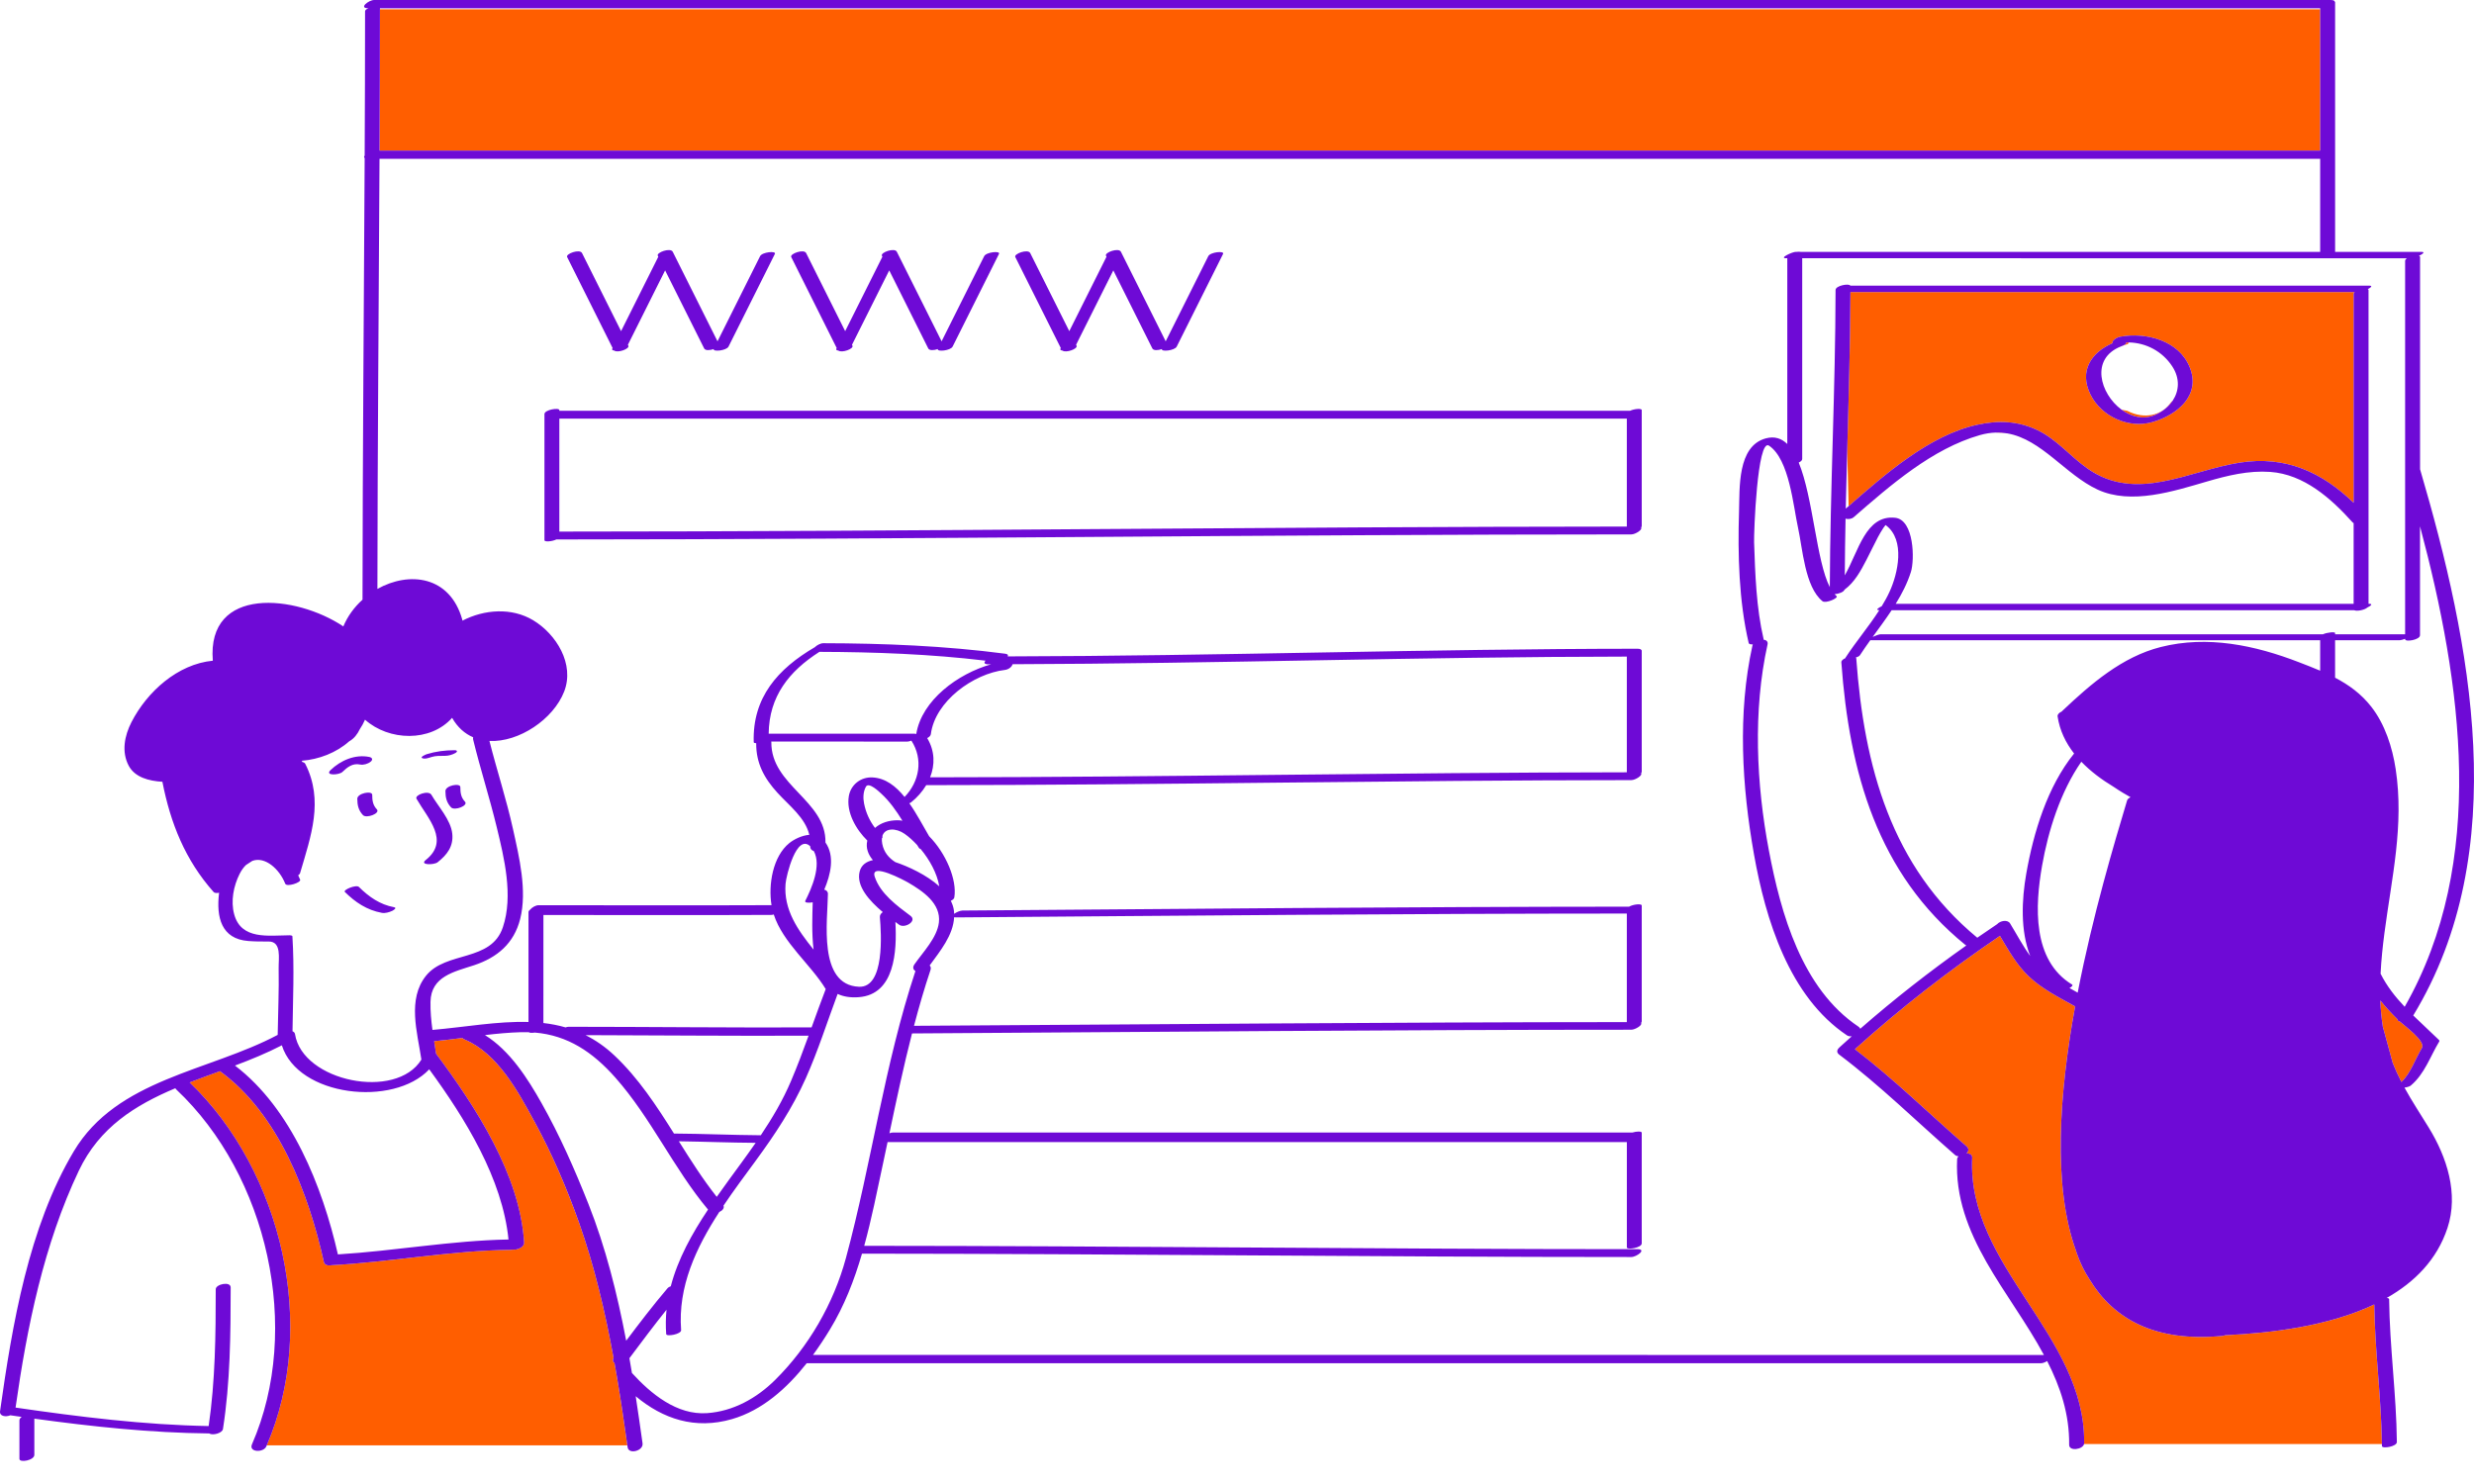 <svg width="100" height="60" viewBox="0 0 100 60" fill="none" xmlns="http://www.w3.org/2000/svg">
<path d="M93.782 6.087C71.211 6.087 48.641 6.087 26.07 6.087C22.494 6.087 18.918 6.087 15.341 6.087C15.35 4.183 15.356 2.279 15.357 0.375H93.782C93.782 2.279 93.782 4.183 93.782 6.087ZM86.01 13.911C86.019 13.887 86.034 13.865 86.052 13.845C86.013 13.844 85.974 13.844 85.935 13.845C85.957 13.884 85.918 13.936 85.765 13.993C85.754 13.997 85.743 14.002 85.732 14.007C85.74 14.005 85.748 14.002 85.756 14C85.837 13.961 85.923 13.933 86.01 13.911ZM79.918 17.175C77.987 17.598 76.195 19.178 74.722 20.463L74.665 18.244C74.724 16.099 74.787 13.954 74.795 11.807C81.589 11.807 88.382 11.807 95.176 11.807C95.151 11.832 95.135 11.859 95.135 11.889C95.135 14.702 95.135 17.515 95.135 20.328C93.859 19.098 92.392 18.412 90.526 18.706C88.445 19.035 86.36 20.332 84.383 18.947C83.686 18.459 83.134 17.764 82.355 17.392C81.563 17.014 80.769 16.989 79.918 17.175ZM84.499 15.953C84.939 16.844 86.047 17.341 87.002 17.065C88.007 16.775 88.966 15.987 88.511 14.853C88.077 13.769 86.749 13.423 85.705 13.613C85.519 13.647 85.331 13.812 85.401 13.87C84.526 14.248 84.028 15.002 84.499 15.953ZM85.796 16.573C85.779 16.569 85.763 16.562 85.746 16.557C86.143 16.852 86.636 16.981 87.106 16.778C87.41 16.645 87.657 16.444 87.819 16.202C87.8 16.217 87.783 16.235 87.763 16.25C87.391 16.8 86.689 16.971 85.984 16.611C85.919 16.601 85.856 16.589 85.796 16.573ZM81.136 17.524C80.985 17.498 80.829 17.486 80.668 17.491C80.823 17.497 80.98 17.508 81.136 17.524ZM96.997 41.297C96.937 41.286 96.9 41.258 96.909 41.211C96.659 40.965 96.426 40.715 96.214 40.45C96.228 40.807 96.26 41.162 96.316 41.513L96.716 42.979C96.822 43.246 96.94 43.502 97.069 43.749C97.455 43.365 97.616 42.831 97.894 42.371C98.06 42.098 97.177 41.465 96.997 41.297ZM89.942 53.985C89.906 53.999 89.866 54.01 89.825 54.013C87.112 54.27 85.43 53.337 84.453 51.716C84.263 51.428 84.088 51.084 83.942 50.665C83.932 50.638 83.924 50.606 83.915 50.577C82.963 47.952 83.235 44.213 83.877 40.691C83.229 40.329 82.536 39.983 81.997 39.471C81.516 39.014 81.178 38.408 80.838 37.837C78.781 39.236 76.82 40.751 74.976 42.422C76.565 43.643 77.978 45.031 79.488 46.347C79.598 46.443 79.571 46.551 79.488 46.632C79.614 46.631 79.722 46.682 79.716 46.806C79.503 51.212 84.295 53.953 84.242 58.355C84.242 58.365 84.24 58.375 84.237 58.384H96.278C96.252 56.498 95.993 54.626 95.969 52.74C94.103 53.627 91.772 53.899 89.942 53.985ZM24.936 55.672C24.904 55.485 24.872 55.298 24.838 55.111C24.776 55.064 24.75 54.991 24.799 54.898C24.459 53.037 24.026 51.186 23.404 49.433C22.91 48.041 22.317 46.656 21.61 45.359C20.946 44.142 20.12 42.591 18.775 42.025C18.735 42.008 18.706 41.988 18.684 41.966C18.306 42.015 17.927 42.061 17.547 42.097C17.573 42.265 17.6 42.433 17.625 42.602C19.225 44.747 21.021 47.507 21.184 50.241C21.195 50.427 20.905 50.548 20.723 50.523C20.699 50.529 20.673 50.533 20.646 50.533C18.216 50.559 15.826 51.024 13.404 51.154C13.262 51.183 13.117 51.15 13.09 51.026C12.479 48.267 11.249 45.017 8.891 43.311C8.89 43.31 8.89 43.309 8.889 43.309C8.479 43.459 8.068 43.608 7.665 43.765C11.413 47.359 12.854 53.635 10.782 58.437H25.357C25.23 57.527 25.094 56.605 24.938 55.683C24.937 55.679 24.936 55.675 24.936 55.672Z" fill="#FF5E00"/>
<path d="M15.045 32.135C15.045 32.361 15.071 32.553 15.232 32.723C15.384 32.884 14.812 33.104 14.671 32.956C14.49 32.764 14.443 32.553 14.442 32.296C14.442 32.068 15.045 31.956 15.045 32.135ZM18.004 31.984C18.004 32.24 18.052 32.452 18.233 32.644C18.374 32.792 18.946 32.572 18.793 32.411C18.632 32.241 18.607 32.05 18.607 31.823C18.606 31.644 18.004 31.756 18.004 31.984ZM17.209 34.771C16.94 34.983 17.544 34.977 17.689 34.862C18.074 34.558 18.335 34.217 18.281 33.707C18.221 33.144 17.71 32.606 17.438 32.135C17.324 31.937 16.746 32.141 16.836 32.296C17.3 33.102 18.193 33.991 17.209 34.771ZM13.939 36.063C14.367 36.485 14.832 36.796 15.432 36.907C15.568 36.933 15.73 36.885 15.852 36.828C15.895 36.809 16.064 36.705 15.928 36.68C15.354 36.572 14.916 36.263 14.508 35.861C14.399 35.753 13.854 35.978 13.939 36.063ZM13.838 31.213C14.045 31.012 14.257 30.848 14.556 30.911C14.693 30.939 14.875 30.883 14.982 30.796C15.082 30.715 15.049 30.631 14.931 30.606C14.356 30.487 13.771 30.741 13.36 31.137C13.115 31.374 13.71 31.336 13.838 31.213ZM17.446 30.606C17.615 30.553 17.804 30.56 17.98 30.56C18.123 30.56 18.282 30.517 18.406 30.446C18.503 30.39 18.488 30.332 18.375 30.332C17.987 30.333 17.616 30.379 17.244 30.494C17.225 30.5 16.974 30.602 17.06 30.649C17.163 30.707 17.346 30.637 17.446 30.606ZM98.172 45.592C98.904 46.782 99.386 48.264 98.928 49.648C98.504 50.932 97.601 51.837 96.473 52.477C96.53 52.482 96.569 52.499 96.57 52.529C96.59 54.458 96.863 56.373 96.882 58.303C96.884 58.49 96.281 58.585 96.279 58.465C96.279 58.438 96.278 58.411 96.277 58.384C96.252 56.498 95.993 54.626 95.969 52.74C94.103 53.627 91.772 53.899 89.943 53.984C89.906 53.998 89.866 54.009 89.825 54.013C87.113 54.27 85.43 53.336 84.453 51.716C84.263 51.427 84.088 51.084 83.942 50.665C83.933 50.637 83.924 50.606 83.915 50.577C82.963 47.951 83.235 44.213 83.877 40.69C83.229 40.328 82.536 39.983 81.997 39.47C81.516 39.014 81.178 38.408 80.838 37.837C78.781 39.236 76.821 40.751 74.976 42.421C76.565 43.642 77.978 45.031 79.488 46.346C79.599 46.443 79.571 46.551 79.488 46.631C79.614 46.631 79.722 46.682 79.716 46.805C79.503 51.211 84.295 53.952 84.243 58.355C84.243 58.365 84.24 58.374 84.238 58.384C84.188 58.604 83.632 58.692 83.636 58.413C83.65 57.179 83.281 56.076 82.747 55.029C82.666 55.08 82.569 55.118 82.494 55.118C65.865 55.118 49.236 55.118 32.607 55.118C31.808 56.13 30.811 57.022 29.589 57.376C28.09 57.81 26.794 57.368 25.695 56.451C25.793 57.09 25.884 57.727 25.972 58.356C26.014 58.662 25.411 58.816 25.369 58.517C25.366 58.491 25.362 58.463 25.358 58.437C25.231 57.526 25.095 56.605 24.939 55.683C24.938 55.679 24.938 55.675 24.937 55.672C24.905 55.485 24.873 55.298 24.839 55.111C24.777 55.064 24.751 54.991 24.8 54.898C24.46 53.037 24.027 51.186 23.405 49.433C22.912 48.041 22.318 46.656 21.611 45.359C20.947 44.142 20.121 42.591 18.776 42.025C18.736 42.008 18.707 41.988 18.686 41.966C18.307 42.015 17.928 42.061 17.548 42.097C17.574 42.265 17.601 42.433 17.626 42.602C19.226 44.747 21.022 47.507 21.185 50.241C21.196 50.427 20.906 50.548 20.724 50.523C20.7 50.529 20.674 50.533 20.647 50.533C18.217 50.559 15.827 51.024 13.405 51.154C13.263 51.183 13.118 51.15 13.091 51.026C12.48 48.267 11.25 45.017 8.893 43.311C8.892 43.31 8.891 43.309 8.89 43.309C8.48 43.459 8.069 43.608 7.666 43.765C11.414 47.359 12.855 53.635 10.783 58.437C10.777 58.451 10.771 58.465 10.765 58.479C10.65 58.743 10.042 58.722 10.185 58.395C12.222 53.729 10.815 47.521 7.127 44.051C7.109 44.035 7.095 44.017 7.084 44C5.472 44.681 4.023 45.573 3.188 47.329C1.77 50.311 1.091 53.656 0.629 56.91C3.205 57.285 5.827 57.611 8.434 57.657C8.702 55.824 8.72 53.977 8.72 52.125C8.72 51.919 9.324 51.792 9.324 52.054C9.323 53.97 9.307 55.879 9.012 57.777C8.985 57.947 8.594 58.047 8.455 57.956C6.098 57.932 3.729 57.68 1.388 57.358C1.388 57.847 1.388 58.334 1.388 58.823C1.388 59.044 0.785 59.153 0.785 58.984C0.785 58.465 0.785 57.947 0.785 57.428C0.785 57.373 0.822 57.326 0.877 57.287C0.724 57.266 0.571 57.244 0.419 57.222C0.229 57.299 -0.027 57.262 0.002 57.056C0.493 53.569 1.155 49.616 2.984 46.547C4.732 43.616 8.447 43.319 11.224 41.842C11.238 40.943 11.28 40.044 11.263 39.145C11.256 38.751 11.393 38.061 10.855 38.066C10.58 38.069 10.308 38.067 10.033 38.046C8.941 37.962 8.738 37.079 8.854 36.11C8.855 36.105 8.856 36.1 8.857 36.095C8.761 36.113 8.673 36.109 8.636 36.067C7.487 34.776 6.891 33.282 6.564 31.608C6.019 31.577 5.453 31.429 5.203 30.96C4.903 30.396 5.033 29.744 5.315 29.195C5.949 27.961 7.184 26.85 8.602 26.713C8.353 23.669 11.961 24.042 13.878 25.327C14.051 24.911 14.323 24.544 14.653 24.246C14.657 18.294 14.711 12.343 14.74 6.391C14.707 6.367 14.712 6.33 14.74 6.29C14.749 4.345 14.756 2.401 14.756 0.456C14.756 0.407 14.815 0.366 14.895 0.334C14.892 0.334 14.889 0.334 14.887 0.334C14.48 0.334 14.903 0 15.123 0C18.773 0 22.423 0 26.072 0C48.782 0 71.493 0 94.203 0C94.323 0 94.37 0.03 94.372 0.071C94.38 0.075 94.386 0.08 94.386 0.087C94.386 3.452 94.386 6.818 94.386 10.183C95.547 10.183 96.707 10.183 97.868 10.183C98.044 10.183 97.928 10.271 97.774 10.344C97.802 10.353 97.82 10.367 97.82 10.387C97.82 13.249 97.82 16.11 97.82 18.972C99.88 25.99 101.584 34.409 97.544 41.057C97.883 41.389 98.239 41.709 98.581 42.044C98.601 42.06 98.606 42.081 98.598 42.105C98.226 42.718 98.005 43.423 97.441 43.893C97.399 43.928 97.294 43.959 97.19 43.974C97.487 44.514 97.828 45.033 98.172 45.592ZM82.063 38.653C81.658 37.632 81.719 36.368 81.902 35.324C82.195 33.661 82.751 31.81 83.836 30.466C83.497 30.032 83.254 29.535 83.169 28.966C83.157 28.886 83.231 28.816 83.331 28.77C83.345 28.756 83.359 28.743 83.373 28.729C84.515 27.65 85.776 26.555 87.337 26.16C89.223 25.682 91.149 26.087 92.933 26.778C93.223 26.89 93.507 26.999 93.782 27.117C93.782 26.706 93.782 26.296 93.782 25.885C87.73 25.885 81.678 25.885 75.626 25.885C75.615 25.885 75.607 25.884 75.599 25.883C75.456 26.082 75.315 26.283 75.182 26.488C75.155 26.531 75.089 26.562 75.011 26.583C75.022 26.594 75.03 26.605 75.031 26.62C75.347 30.979 76.437 35.034 79.922 37.913C80.188 37.729 80.456 37.546 80.725 37.365C80.851 37.225 81.146 37.169 81.248 37.335C81.506 37.755 81.756 38.235 82.063 38.653ZM75.192 41.594C76.563 40.395 77.995 39.277 79.481 38.225C79.466 38.22 79.453 38.213 79.442 38.205C75.876 35.31 74.749 31.203 74.428 26.781C74.423 26.711 74.495 26.651 74.591 26.61C74.588 26.607 74.587 26.604 74.589 26.601C75.015 25.944 75.536 25.334 75.962 24.67C75.796 24.668 75.909 24.582 76.06 24.51C76.175 24.321 76.284 24.128 76.376 23.926C76.71 23.204 77.03 21.832 76.223 21.233C76.219 21.231 76.217 21.229 76.214 21.228C76.183 21.265 76.154 21.303 76.128 21.343C76.049 21.466 75.973 21.589 75.906 21.718C75.746 22.021 75.601 22.33 75.444 22.633C75.21 23.083 74.968 23.536 74.557 23.841C74.522 23.941 74.316 24.01 74.156 24.024C74.181 24.051 74.206 24.078 74.233 24.1C74.329 24.177 73.796 24.412 73.665 24.307C72.951 23.731 72.861 22.162 72.678 21.34C72.485 20.474 72.328 18.571 71.505 18.019C71.027 17.698 70.889 21.567 70.901 21.921C70.945 23.217 70.989 24.571 71.285 25.839C71.287 25.846 71.286 25.854 71.284 25.862C71.393 25.876 71.471 25.936 71.445 26.055C70.85 28.747 70.99 31.693 71.499 34.385C71.983 36.94 72.832 39.975 75.117 41.507C75.158 41.534 75.181 41.564 75.192 41.594ZM82.354 17.392C83.134 17.764 83.686 18.459 84.382 18.947C86.36 20.331 88.445 19.034 90.525 18.706C92.391 18.412 93.859 19.098 95.135 20.328C95.135 17.515 95.135 14.702 95.135 11.889C95.135 11.859 95.151 11.832 95.176 11.807C88.382 11.807 81.589 11.807 74.795 11.807C74.787 13.954 74.724 16.099 74.664 18.243C74.643 19.017 74.623 19.791 74.606 20.564C74.644 20.531 74.683 20.497 74.722 20.463C76.195 19.178 77.987 17.598 79.918 17.175C80.769 16.989 81.563 17.015 82.354 17.392ZM74.567 23.262C75.121 22.296 75.408 20.806 76.603 20.934C77.371 21.016 77.397 22.639 77.237 23.133C77.09 23.591 76.874 24.011 76.626 24.412C82.796 24.412 88.965 24.412 95.135 24.412C95.135 23.325 95.135 22.238 95.135 21.151C95.116 21.14 95.098 21.127 95.083 21.11C94.217 20.147 93.127 19.177 91.766 19.08C90.887 19.018 90.049 19.223 89.211 19.467C87.873 19.856 86.145 20.425 84.786 19.795C83.491 19.194 82.522 17.763 81.137 17.523C80.986 17.497 80.83 17.485 80.668 17.49C80.465 17.496 80.254 17.527 80.03 17.591C78.1 18.142 76.419 19.614 74.931 20.908C74.838 20.988 74.704 21.001 74.598 20.971C74.582 21.735 74.572 22.499 74.567 23.262ZM96.997 41.297C96.937 41.286 96.9 41.258 96.909 41.211C96.66 40.965 96.426 40.715 96.214 40.45C96.228 40.807 96.26 41.162 96.316 41.513L96.716 42.979C96.822 43.246 96.94 43.502 97.069 43.749C97.455 43.365 97.616 42.831 97.894 42.371C98.06 42.098 97.177 41.465 96.997 41.297ZM83.649 39.947C83.76 40.01 83.87 40.073 83.981 40.134C84.593 36.984 85.467 34.067 85.979 32.36C85.994 32.309 86.049 32.266 86.118 32.233C85.965 32.148 85.715 32.004 85.426 31.808C84.957 31.525 84.506 31.191 84.128 30.798C83.283 32.013 82.789 33.592 82.542 34.999C82.256 36.623 82.135 38.821 83.751 39.805C83.802 39.836 83.746 39.895 83.649 39.947ZM97.818 21.279C97.818 22.747 97.818 24.215 97.818 25.683C97.818 25.873 97.216 25.967 97.216 25.845C97.216 25.839 97.216 25.833 97.216 25.827C97.131 25.86 97.048 25.884 97.009 25.884C96.134 25.884 95.26 25.884 94.385 25.884C94.385 26.389 94.385 26.894 94.385 27.4C94.934 27.687 95.433 28.044 95.848 28.574C96.401 29.28 96.701 30.218 96.834 31.094C97.181 33.374 96.673 35.483 96.379 37.73C96.309 38.267 96.251 38.817 96.224 39.368C96.478 39.873 96.818 40.305 97.198 40.706C100.542 34.846 99.513 27.63 97.818 21.279ZM72.846 10.441C72.846 13.146 72.846 15.851 72.846 18.555C72.846 18.615 72.787 18.664 72.705 18.701C73.292 20.131 73.417 22.684 73.962 23.739C73.976 19.732 74.188 15.731 74.194 11.725C74.195 11.543 74.746 11.45 74.792 11.549C81.781 11.549 88.771 11.549 95.76 11.549C95.92 11.549 95.838 11.622 95.707 11.69C95.726 11.699 95.737 11.711 95.737 11.728C95.737 15.956 95.737 20.185 95.737 24.413C95.745 24.413 95.752 24.413 95.76 24.413C95.927 24.413 95.831 24.493 95.688 24.564C95.567 24.671 95.251 24.721 95.16 24.672C88.927 24.672 82.694 24.672 76.461 24.672C76.218 25.039 75.954 25.394 75.694 25.752C75.811 25.696 75.961 25.644 76.018 25.644C81.977 25.644 87.936 25.644 93.896 25.644C94.07 25.566 94.385 25.539 94.385 25.593C94.385 25.61 94.385 25.627 94.385 25.644C95.329 25.644 96.272 25.644 97.216 25.644C97.216 23.474 97.216 21.305 97.216 19.134C97.216 19.121 97.216 19.107 97.216 19.093C97.216 16.245 97.216 13.397 97.216 10.55C97.216 10.509 97.245 10.473 97.289 10.442C89.141 10.441 80.993 10.441 72.846 10.441ZM15.357 0.335C15.357 0.348 15.357 0.362 15.357 0.375C15.357 2.279 15.35 4.183 15.341 6.087C18.918 6.087 22.494 6.087 26.071 6.087C48.641 6.087 71.212 6.087 93.782 6.087C93.782 4.183 93.782 2.279 93.782 0.375C93.782 0.362 93.782 0.348 93.782 0.335C90.194 0.335 86.605 0.335 83.016 0.335C60.463 0.335 37.91 0.335 15.357 0.335ZM11.713 37.814C11.733 37.814 11.817 37.82 11.819 37.857C11.9 39.136 11.84 40.415 11.823 41.695C11.876 41.715 11.914 41.752 11.924 41.811C12.228 43.73 16.015 44.499 17.033 42.84C16.868 41.734 16.456 40.401 17.221 39.449C18.031 38.441 19.851 38.908 20.326 37.491C20.755 36.212 20.38 34.691 20.073 33.423C19.786 32.241 19.413 31.083 19.125 29.903C19.117 29.87 19.119 29.839 19.126 29.81C18.791 29.666 18.496 29.412 18.274 29.023C17.398 30.011 15.721 29.962 14.754 29.098C14.694 29.235 14.623 29.364 14.542 29.485C14.449 29.68 14.313 29.863 14.115 29.972C13.595 30.435 12.895 30.704 12.194 30.759C12.204 30.775 12.214 30.793 12.224 30.81C12.277 30.821 12.319 30.844 12.34 30.885C13.092 32.369 12.57 33.801 12.131 35.296C12.121 35.331 12.092 35.363 12.053 35.39C12.081 35.447 12.108 35.507 12.132 35.567C12.178 35.684 11.587 35.875 11.529 35.729C11.294 35.135 10.718 34.622 10.209 34.803C10.197 34.81 10.186 34.816 10.174 34.822C10.095 34.869 10.018 34.92 9.942 34.974C9.85 35.063 9.762 35.18 9.684 35.336C9.441 35.82 9.32 36.429 9.466 36.966C9.75 38.009 10.848 37.82 11.713 37.814ZM9.498 43.082C11.785 44.828 13.032 47.974 13.658 50.717C15.963 50.576 18.241 50.156 20.554 50.114C20.307 47.653 18.804 45.224 17.35 43.234C15.906 44.772 12.046 44.341 11.392 42.263C10.786 42.577 10.147 42.838 9.498 43.082ZM21.074 41.732C20.58 41.746 20.09 41.792 19.602 41.85C20.611 42.478 21.324 43.596 21.889 44.599C22.628 45.909 23.231 47.282 23.785 48.679C24.48 50.433 24.951 52.312 25.311 54.207C25.85 53.49 26.395 52.776 26.975 52.094C27.01 52.052 27.059 52.023 27.113 52.005C27.401 50.903 27.97 49.877 28.619 48.905C27.222 47.235 26.319 45.201 24.87 43.566C23.958 42.538 22.953 41.861 21.618 41.748C21.506 41.766 21.403 41.763 21.372 41.733C21.274 41.73 21.175 41.73 21.074 41.732ZM21.964 41.362C22.268 41.397 22.567 41.454 22.861 41.539C22.904 41.523 22.945 41.514 22.982 41.514C26.256 41.515 29.531 41.553 32.805 41.539C32.992 41.021 33.179 40.503 33.376 39.99C32.771 38.993 31.644 38.116 31.276 36.974C31.243 36.984 31.21 36.99 31.178 36.991C28.107 37.006 25.036 36.995 21.965 36.994C21.964 38.45 21.964 39.906 21.964 41.362ZM31.07 29.665C31.079 29.664 31.088 29.663 31.096 29.663C33.038 29.663 34.981 29.663 36.923 29.663C36.973 29.663 37.009 29.667 37.036 29.676C37.258 28.31 38.716 27.238 40.063 26.858C40.029 26.858 39.994 26.859 39.96 26.859C39.767 26.859 39.765 26.787 39.838 26.712C37.61 26.445 35.365 26.362 33.121 26.355C31.896 27.138 31.086 28.154 31.07 29.665ZM65.757 26.547C57.479 26.556 49.205 26.83 40.927 26.855C40.908 26.951 40.778 27.068 40.614 27.087C39.347 27.236 37.795 28.351 37.625 29.684C37.617 29.749 37.556 29.803 37.478 29.842C37.791 30.364 37.796 30.923 37.595 31.428C46.983 31.424 56.369 31.233 65.757 31.225C65.757 29.666 65.757 28.107 65.757 26.547ZM31.174 29.982C31.175 29.991 31.178 30 31.178 30.01C31.163 31.763 33.395 32.364 33.366 34.064C33.753 34.614 33.576 35.359 33.317 35.969C33.403 35.99 33.466 36.045 33.465 36.144C33.453 37.206 33.054 39.824 34.719 39.896C35.769 39.941 35.62 37.734 35.565 37.083C35.558 37 35.608 36.929 35.682 36.877C35.145 36.425 34.596 35.825 34.748 35.235C34.818 34.962 35.032 34.828 35.283 34.776C35.094 34.554 34.986 34.285 35.057 33.985C34.603 33.54 34.196 32.84 34.311 32.183C34.391 31.727 34.79 31.41 35.264 31.432C35.79 31.457 36.21 31.786 36.563 32.222C37.164 31.603 37.327 30.696 36.838 29.944C36.783 29.967 36.728 29.983 36.682 29.983C34.846 29.982 33.01 29.982 31.174 29.982ZM37.577 39.035C37.62 39.076 37.638 39.136 37.611 39.219C37.361 39.964 37.144 40.717 36.944 41.475C46.549 41.417 56.153 41.329 65.757 41.325C65.757 39.862 65.757 38.398 65.757 36.936C56.721 36.938 47.686 37.024 38.651 37.092C38.615 37.092 38.589 37.089 38.566 37.086C38.528 37.816 38.002 38.45 37.577 39.035ZM37.966 35.834C37.878 35.31 37.577 34.765 37.214 34.328C37.184 34.319 37.16 34.306 37.146 34.284C37.12 34.245 37.096 34.204 37.071 34.165C36.906 33.986 36.733 33.831 36.565 33.713C36.229 33.476 35.763 33.458 35.664 33.807C35.681 33.836 35.673 33.867 35.647 33.897C35.641 33.961 35.645 34.034 35.661 34.118C35.726 34.457 35.926 34.688 36.188 34.856C36.705 35.029 37.447 35.368 37.966 35.834ZM36.477 33.183C36.229 32.782 35.959 32.398 35.615 32.083C35.537 32.011 35.115 31.605 35.002 31.805C34.889 32.006 34.881 32.261 34.925 32.482C34.997 32.853 35.148 33.183 35.368 33.474C35.608 33.262 35.94 33.164 36.281 33.164C36.346 33.164 36.412 33.172 36.477 33.183ZM31.752 35.737C31.669 36.778 32.246 37.604 32.885 38.393C32.805 37.736 32.835 37.03 32.85 36.482C32.681 36.514 32.511 36.499 32.55 36.423C32.803 35.922 33.214 34.997 32.894 34.409C32.807 34.383 32.746 34.322 32.751 34.217C32.198 33.69 31.779 35.395 31.752 35.737ZM29.955 47.031C30.155 46.757 30.352 46.483 30.544 46.206C29.508 46.2 28.474 46.158 27.439 46.143C27.923 46.913 28.409 47.681 28.971 48.39C29.297 47.927 29.632 47.474 29.955 47.031ZM31.977 43.697C32.233 43.096 32.461 42.484 32.684 41.871C32.672 41.873 32.659 41.874 32.647 41.874C29.654 41.888 26.66 41.859 23.667 41.852C24.069 42.053 24.459 42.319 24.834 42.673C25.808 43.591 26.534 44.705 27.243 45.831C28.413 45.838 29.582 45.892 30.752 45.9C31.22 45.202 31.645 44.481 31.977 43.697ZM34.193 50.862C35.231 47.02 35.747 43.046 37.002 39.261C36.914 39.208 36.875 39.114 36.965 38.986C37.303 38.502 37.877 37.913 37.95 37.301C38.044 36.528 37.298 36.027 36.707 35.682C36.578 35.607 35.154 34.837 35.358 35.451C35.583 36.129 36.254 36.618 36.801 37.027C37.086 37.239 36.567 37.555 36.34 37.386C36.295 37.353 36.245 37.316 36.192 37.276C36.26 38.476 36.163 40.207 34.713 40.317C34.37 40.344 34.088 40.294 33.857 40.186C33.434 41.322 33.066 42.485 32.572 43.592C32.033 44.799 31.329 45.863 30.549 46.926C30.119 47.512 29.667 48.117 29.245 48.744C29.286 48.849 29.198 48.948 29.074 49.002C28.134 50.45 27.397 52.02 27.531 53.778C27.544 53.944 26.937 54.052 26.928 53.939C26.903 53.604 26.909 53.276 26.941 52.954C26.426 53.596 25.934 54.256 25.441 54.914C25.476 55.113 25.51 55.312 25.543 55.511C26.308 56.351 27.358 57.22 28.578 57.135C29.634 57.062 30.582 56.534 31.328 55.796C32.683 54.454 33.695 52.706 34.193 50.862ZM82.616 54.783C81.236 52.215 78.959 49.954 79.108 46.864C79.11 46.822 79.131 46.784 79.163 46.751C79.111 46.747 79.062 46.731 79.024 46.698C77.46 45.335 76.002 43.892 74.342 42.64C74.219 42.548 74.252 42.437 74.346 42.355C74.355 42.345 74.363 42.336 74.374 42.326C74.531 42.181 74.691 42.04 74.851 41.897C74.779 41.906 74.708 41.896 74.654 41.86C72.318 40.294 71.365 37.173 70.897 34.545C70.409 31.799 70.228 28.84 70.835 26.097C70.838 26.081 70.844 26.067 70.85 26.052C70.762 26.058 70.693 26.044 70.683 26C70.287 24.302 70.237 22.418 70.292 20.684C70.322 19.747 70.215 18.035 71.377 17.723C71.73 17.629 72.012 17.726 72.243 17.952C72.243 15.448 72.243 12.945 72.243 10.441C72.227 10.441 72.211 10.441 72.195 10.441C71.893 10.441 72.448 10.183 72.582 10.183C72.596 10.183 72.61 10.183 72.624 10.183C72.683 10.176 72.737 10.175 72.777 10.183C79.779 10.183 86.78 10.183 93.782 10.183C93.782 8.929 93.782 7.675 93.782 6.421C90.193 6.421 86.605 6.421 83.016 6.421C60.457 6.421 37.899 6.421 15.34 6.421C15.312 12.218 15.26 18.014 15.255 23.811C16.529 23.095 18.187 23.268 18.687 25.058C18.691 25.071 18.691 25.082 18.692 25.094C19.572 24.638 20.681 24.553 21.555 25.08C22.481 25.639 23.237 26.849 22.803 27.962C22.368 29.079 20.98 30.015 19.783 29.958C20.085 31.151 20.471 32.321 20.736 33.523C20.984 34.646 21.316 36.01 21.025 37.158C20.776 38.141 20.104 38.715 19.155 39.028C18.364 39.289 17.421 39.472 17.401 40.504C17.393 40.888 17.429 41.265 17.48 41.641C18.798 41.527 20.112 41.282 21.362 41.32C21.362 39.839 21.362 38.358 21.362 36.877C21.362 36.84 21.388 36.807 21.428 36.778C21.506 36.686 21.651 36.599 21.773 36.599C24.91 36.599 28.048 36.611 31.185 36.597C31.049 35.772 31.236 34.625 31.906 34.086C32.102 33.929 32.415 33.776 32.713 33.753C32.547 33.059 31.91 32.584 31.428 32.056C30.892 31.469 30.559 30.86 30.566 30.05V30.05C30.507 30.047 30.467 30.034 30.466 30.006C30.41 28.2 31.441 27.041 32.93 26.17C32.931 26.169 32.933 26.168 32.934 26.168C33.017 26.085 33.167 26.006 33.277 26.006C35.734 26.011 38.19 26.111 40.628 26.43C40.741 26.444 40.76 26.488 40.729 26.539C49.213 26.523 57.695 26.234 66.179 26.229C66.283 26.229 66.331 26.25 66.343 26.281C66.353 26.288 66.36 26.296 66.36 26.307C66.36 27.937 66.36 29.567 66.36 31.198C66.36 31.22 66.35 31.242 66.333 31.262C66.406 31.346 66.103 31.541 65.938 31.541C56.438 31.545 46.938 31.741 37.438 31.745C37.283 32.004 37.075 32.241 36.827 32.44C36.812 32.453 36.786 32.464 36.755 32.476C37.062 32.912 37.318 33.408 37.555 33.809C38.229 34.491 38.691 35.565 38.574 36.284C38.565 36.339 38.508 36.386 38.432 36.421C38.498 36.552 38.544 36.688 38.56 36.831C38.565 36.87 38.565 36.908 38.567 36.947C38.659 36.88 38.814 36.815 38.902 36.814C47.884 36.747 56.865 36.662 65.848 36.658C66.016 36.56 66.36 36.528 66.36 36.611C66.36 38.172 66.36 39.733 66.36 41.294C66.36 41.317 66.349 41.339 66.331 41.359C66.409 41.44 66.098 41.633 65.937 41.633C56.246 41.634 46.555 41.723 36.864 41.783C36.522 43.119 36.235 44.469 35.951 45.819C35.996 45.801 36.042 45.79 36.084 45.79C46.05 45.79 56.015 45.79 65.98 45.79C66.152 45.738 66.36 45.733 66.36 45.797C66.36 47.289 66.36 48.781 66.36 50.272C66.36 50.453 65.758 50.543 65.758 50.434C65.758 49.014 65.758 47.595 65.758 46.175C55.797 46.175 45.837 46.175 35.876 46.175C35.811 46.483 35.746 46.791 35.68 47.099C35.448 48.184 35.229 49.29 34.932 50.37C45.348 50.373 55.763 50.505 66.179 50.506C66.586 50.506 66.148 50.823 65.939 50.823C55.573 50.822 45.208 50.691 34.842 50.687C34.53 51.757 34.13 52.794 33.547 53.751C33.339 54.094 33.11 54.442 32.861 54.782C49.445 54.783 66.031 54.783 82.616 54.783ZM84.499 15.953C84.028 15.002 84.526 14.248 85.401 13.87C85.331 13.812 85.519 13.647 85.705 13.613C86.749 13.423 88.077 13.769 88.511 14.853C88.966 15.987 88.007 16.774 87.002 17.065C86.047 17.341 84.939 16.844 84.499 15.953ZM85.935 13.845C85.957 13.884 85.918 13.936 85.765 13.992C85.754 13.997 85.743 14.002 85.732 14.006C84.476 14.496 84.885 15.917 85.746 16.557C86.143 16.852 86.636 16.981 87.106 16.778C87.41 16.645 87.657 16.444 87.819 16.202C88.085 15.804 88.121 15.297 87.802 14.811C87.406 14.207 86.75 13.86 86.052 13.845C86.013 13.844 85.974 13.843 85.935 13.845ZM66.36 16.581C66.36 18.142 66.36 19.702 66.36 21.263C66.36 21.286 66.35 21.308 66.333 21.328C66.406 21.412 66.103 21.607 65.938 21.607C51.455 21.609 36.972 21.807 22.488 21.811C22.312 21.896 22.007 21.919 22.007 21.841C22.007 20.142 22.007 18.442 22.007 16.743C22.007 16.562 22.609 16.471 22.609 16.581C22.609 16.59 22.609 16.599 22.609 16.608C37.035 16.608 51.462 16.608 65.888 16.608C66.065 16.526 66.36 16.504 66.36 16.581ZM22.609 21.493C36.992 21.491 51.374 21.295 65.757 21.29C65.757 19.835 65.757 18.38 65.757 16.924C51.374 16.924 36.992 16.924 22.609 16.924C22.609 18.447 22.609 19.97 22.609 21.493ZM24.762 14.072C24.757 14.083 24.751 14.093 24.746 14.104C24.726 14.143 24.764 14.166 24.827 14.174C24.975 14.282 25.46 14.101 25.398 13.977C25.392 13.965 25.386 13.953 25.38 13.94C25.881 12.938 26.383 11.935 26.884 10.932C27.41 11.984 27.936 13.035 28.462 14.087C28.509 14.181 28.694 14.167 28.847 14.114C28.816 14.233 29.365 14.177 29.448 14.012C30.072 12.763 30.697 11.515 31.321 10.266C31.387 10.133 30.807 10.189 30.723 10.358C30.149 11.505 29.575 12.652 29.002 13.8C28.398 12.593 27.795 11.386 27.192 10.179C27.103 10.002 26.522 10.207 26.589 10.341C26.596 10.354 26.602 10.367 26.609 10.38C26.107 11.383 25.606 12.386 25.104 13.389C24.578 12.336 24.052 11.284 23.526 10.232C23.437 10.054 22.856 10.259 22.924 10.393C23.536 11.619 24.149 12.845 24.762 14.072ZM33.82 14.072C33.815 14.083 33.809 14.094 33.804 14.104C33.785 14.143 33.822 14.166 33.886 14.174C34.033 14.282 34.518 14.101 34.456 13.977C34.45 13.965 34.444 13.953 34.438 13.941C34.94 12.938 35.441 11.935 35.943 10.932C36.468 11.984 36.994 13.035 37.52 14.087C37.567 14.181 37.752 14.167 37.906 14.114C37.874 14.233 38.424 14.177 38.506 14.012C39.131 12.763 39.755 11.515 40.379 10.266C40.446 10.133 39.866 10.189 39.781 10.358C39.208 11.505 38.634 12.652 38.06 13.8C37.457 12.593 36.853 11.386 36.25 10.179C36.162 10.002 35.58 10.207 35.648 10.341C35.654 10.354 35.66 10.367 35.667 10.379C35.165 11.382 34.664 12.385 34.162 13.389C33.636 12.336 33.11 11.284 32.584 10.232C32.495 10.054 31.914 10.259 31.982 10.393C32.594 11.619 33.207 12.846 33.82 14.072ZM42.878 14.072C42.873 14.083 42.868 14.093 42.862 14.104C42.843 14.143 42.88 14.166 42.944 14.174C43.092 14.282 43.576 14.101 43.514 13.977C43.508 13.965 43.502 13.953 43.496 13.94C43.998 12.938 44.499 11.935 45.001 10.932C45.526 11.984 46.052 13.035 46.578 14.087C46.625 14.181 46.81 14.167 46.964 14.114C46.932 14.233 47.482 14.177 47.564 14.012C48.188 12.763 48.813 11.515 49.437 10.266C49.503 10.133 48.924 10.188 48.839 10.358C48.265 11.505 47.692 12.652 47.118 13.8C46.515 12.593 45.911 11.386 45.308 10.179C45.219 10.002 44.638 10.207 44.705 10.341C44.712 10.354 44.718 10.367 44.725 10.38C44.223 11.383 43.722 12.386 43.221 13.389C42.694 12.336 42.168 11.284 41.642 10.232C41.554 10.054 40.972 10.259 41.039 10.393C41.652 11.619 42.265 12.845 42.878 14.072Z" fill="#6E0AD6"/>
</svg>
